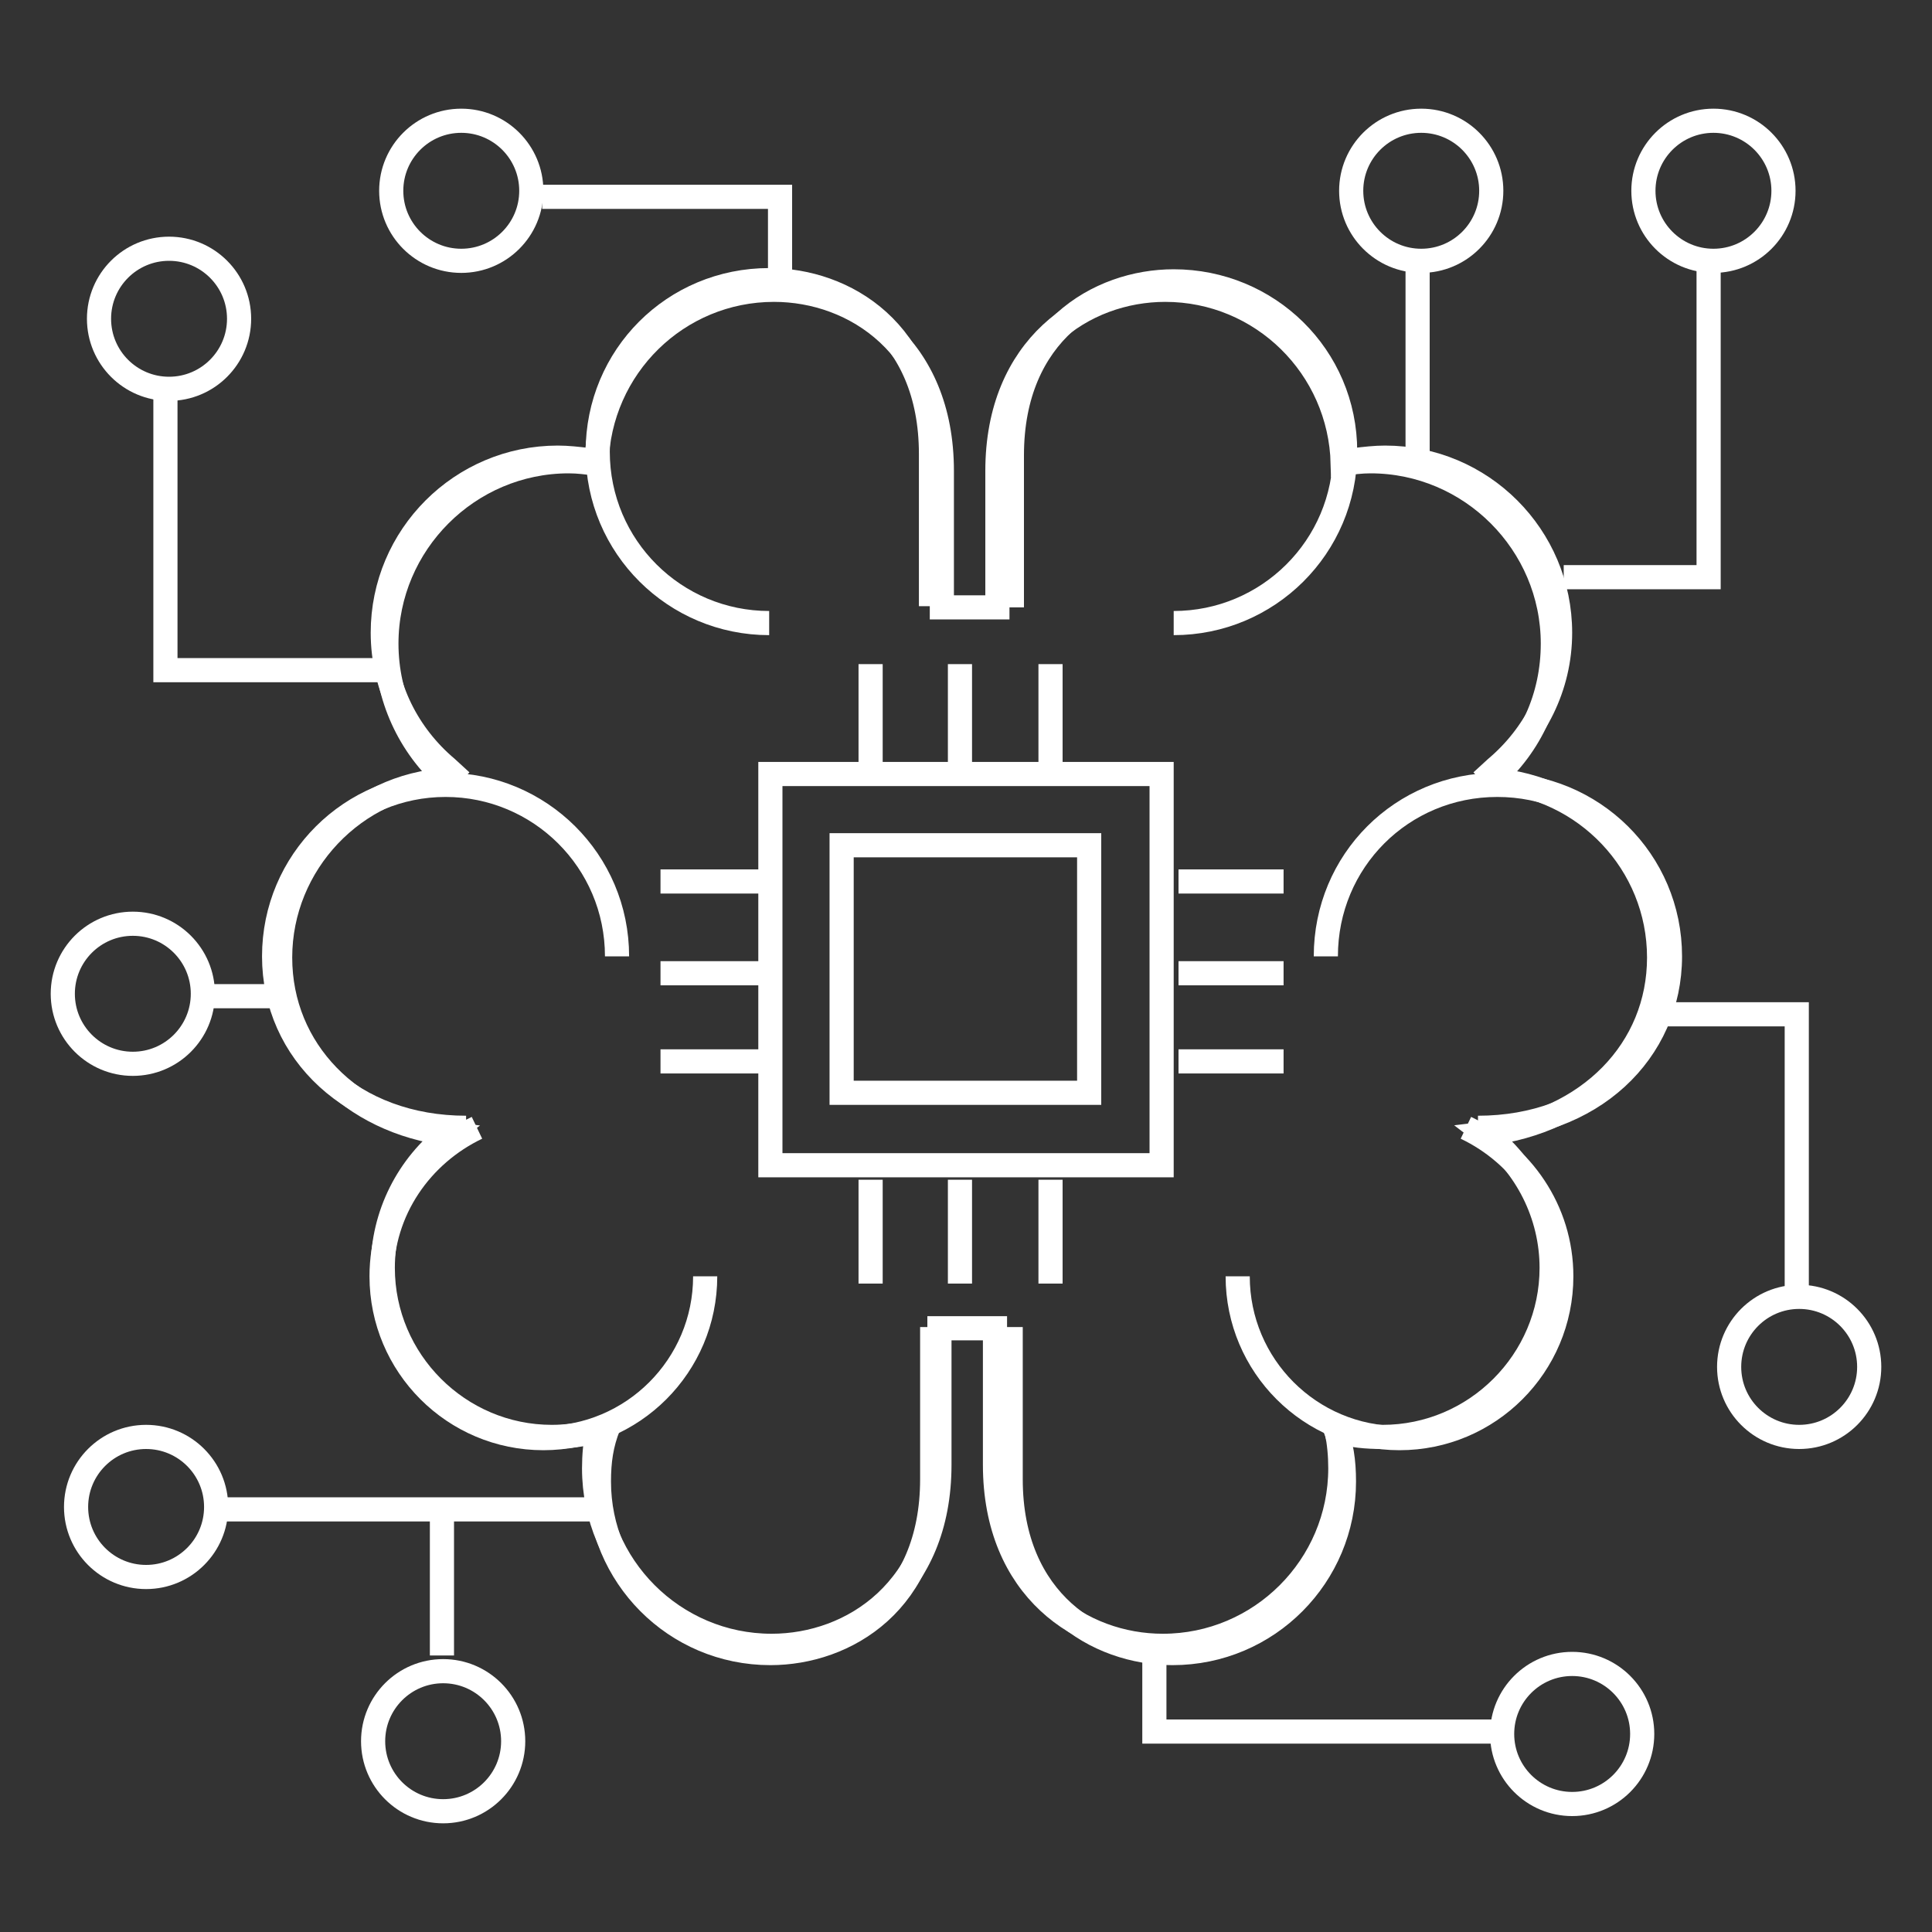 <?xml version="1.0" encoding="utf-8"?>
<svg xmlns="http://www.w3.org/2000/svg" id="Layer_1" style="enable-background:new 0 0 160 160;" version="1.1" viewBox="0 0 160 160" x="0px" y="0px">
<rect x="0" y="0" width="160" height="160" fill="#333333" stroke="none"/>
<style type="text/css">
	.st0{fill:none;stroke:#FFFFFF;stroke-width:2;stroke-miterlimit:10;}
</style>
<g>
	<path class="st0" d="M137.4,79.3c0-7.8-6.1-14.2-13.9-14.7c3.3-2.9,5.1-6.9,5.1-11.3c0-8.3-6.8-15.1-15.1-15.1&#xA;		c-0.8,0-1.5,0.1-2.3,0.2c-0.2-8-6.7-14.4-14.7-14.4c-6.7,0-13.9,4.7-13.9,15v11.3H78V39c0-10.3-7.2-15-13.9-15&#xA;		c-8,0-14.5,6.4-14.7,14.4c-0.8-0.1-1.5-0.2-2.3-0.2C38.8,38.2,32,45,32,53.3c0,4.4,1.9,8.5,5.1,11.3c-7.7,0.4-13.9,6.9-13.9,14.7&#xA;		c0,7.7,5.9,13.6,14,14.6c-3.4,2.6-5.5,6.7-5.5,11.1c0,7.7,6.3,14,14,14c1.3,0,2.6-0.2,3.8-0.5c-0.2,1-0.3,2-0.3,3.1&#xA;		c0,8.1,6.6,14.7,14.7,14.7c6.7,0,13.9-4.7,13.9-15V110h4.6v11.3c0,10.3,7.2,15,13.9,15c8.1,0,14.7-6.6,14.7-14.7&#xA;		c0-1.1-0.1-2.1-0.3-3.1c1.2,0.4,2.5,0.5,3.8,0.5c7.7,0,14-6.3,14-14c0-4.4-2.1-8.5-5.5-11.1C131.6,92.9,137.4,86.9,137.4,79.3z"/>
	<circle class="st0" cx="36.7" cy="144.2" r="5.8"/>
	<circle class="st0" cx="130.2" cy="143.6" r="5.8"/>
	<circle class="st0" cx="149" cy="113.2" r="5.8"/>
	<circle class="st0" cx="12.1" cy="124.8" r="5.8"/>
	<circle class="st0" cx="11" cy="82.3" r="5.8"/>
	<g>
		<path class="st0" d="M38.6,93.4c-9.4,0-15.9-6.3-15.9-14.2S29.1,65,36.9,65s14.2,6.3,14.2,14.2"/>
		<path class="st0" d="M58.4,105.7c0,7.4-6,13.4-13.4,13.4s-13.4-6-13.4-13.4c0-5.5,3.3-10.1,7.9-12.3"/>
		<path class="st0" d="M63.7,51.6c-7.8,0-14.2-6.3-14.2-14.2s6.3-14.2,14.2-14.2c6.2,0,13.4,4.2,13.4,14.4c0,2.9,0,12.6,0,12.6"/>
		<path class="st0" d="M50.4,118.1c-0.6,1.5-0.8,2.9-0.8,4.6c0,7.8,6.3,14.2,14.2,14.2c6.2,0,13.4-4.2,13.4-14.4&#xA;			c0-2.9,0-12.6,0-12.6"/>
		<path class="st0" d="M48.7,38.1c-0.8-0.1-1.7-0.2-2.5-0.2c-8,0-14.5,6.5-14.5,14.5c0,4.5,2.1,8.5,5.3,11.2l1.2,1.1"/>
	</g>
	<circle class="st0" cx="14" cy="26.4" r="5.8"/>
	<circle class="st0" cx="38.2" cy="15.8" r="5.8"/>
	<circle class="st0" cx="117.7" cy="15.8" r="5.8"/>
	<circle class="st0" cx="141.9" cy="15.8" r="5.8"/>
	<line class="st0" x1="49.4" x2="18.1" y1="125" y2="125"/>
	<line class="st0" x1="36.6" x2="36.6" y1="137.1" y2="125.2"/>
	<polyline class="st0" points="95.6,137.1 95.6,143.4 124.4,143.4"/>
	<polyline class="st0" points="137.7,84 148.8,84 148.8,107.4"/>
	<polyline class="st0" points="129.5,47.8 141.5,47.8 141.5,22"/>
	<line class="st0" x1="117.4" x2="117.4" y1="37.9" y2="21.9"/>
	<polyline class="st0" points="64.6,22.6 64.6,16.3 44.9,16.3"/>
	<polyline class="st0" points="13.7,33 13.7,55.5 31.9,55.5"/>
	<line class="st0" x1="22.6" x2="17.3" y1="82.5" y2="82.5"/>
	<rect class="st0" height="20.5" width="20.5" x="69.7" y="70"/>
	<rect class="st0" height="32.4" width="32.4" x="63.8" y="64.1"/>
	<line class="st0" x1="79.5" x2="79.5" y1="55" y2="63.6"/>
	<line class="st0" x1="72.1" x2="72.1" y1="55" y2="63.6"/>
	<line class="st0" x1="87" x2="87" y1="55" y2="63.6"/>
	<line class="st0" x1="79.5" x2="79.5" y1="97.7" y2="106.3"/>
	<line class="st0" x1="72.1" x2="72.1" y1="97.7" y2="106.3"/>
	<line class="st0" x1="87" x2="87" y1="97.7" y2="106.3"/>
	<line class="st0" x1="97.6" x2="106.3" y1="80.6" y2="80.6"/>
	<line class="st0" x1="97.6" x2="106.3" y1="87.9" y2="87.9"/>
	<line class="st0" x1="97.6" x2="106.3" y1="73" y2="73"/>
	<line class="st0" x1="54.7" x2="63.3" y1="80.6" y2="80.6"/>
	<line class="st0" x1="54.7" x2="63.3" y1="87.9" y2="87.9"/>
	<line class="st0" x1="54.7" x2="63.3" y1="73" y2="73"/>
	<g>
		<path class="st0" d="M122.4,93.4c9.4,0,15.9-6.3,15.9-14.2S131.9,65,124,65s-14.2,6.3-14.2,14.2"/>
		<path class="st0" d="M102.5,105.7c0,7.4,6,13.4,13.4,13.4s13.4-6,13.4-13.4c0-5.5-3.3-10.1-7.9-12.3"/>
		<path class="st0" d="M97.2,51.6c7.8,0,14.2-6.3,14.2-14.2S105,23.3,97.2,23.3c-6.2,0-13.4,4.2-13.4,14.4c0,2.9,0,12.6,0,12.6"/>
		<path class="st0" d="M110.5,118.1c0.6,1.5,0.8,2.9,0.8,4.6c0,7.8-6.3,14.2-14.2,14.2c-6.2,0-13.4-4.2-13.4-14.4&#xA;			c0-2.9,0-12.6,0-12.6"/>
		<path class="st0" d="M112.2,38.1c0.8-0.1,1.7-0.2,2.5-0.2c8,0,14.5,6.5,14.5,14.5c0,4.5-2.1,8.5-5.3,11.2l-1.2,1.1"/>
	</g>
</g>
</svg>